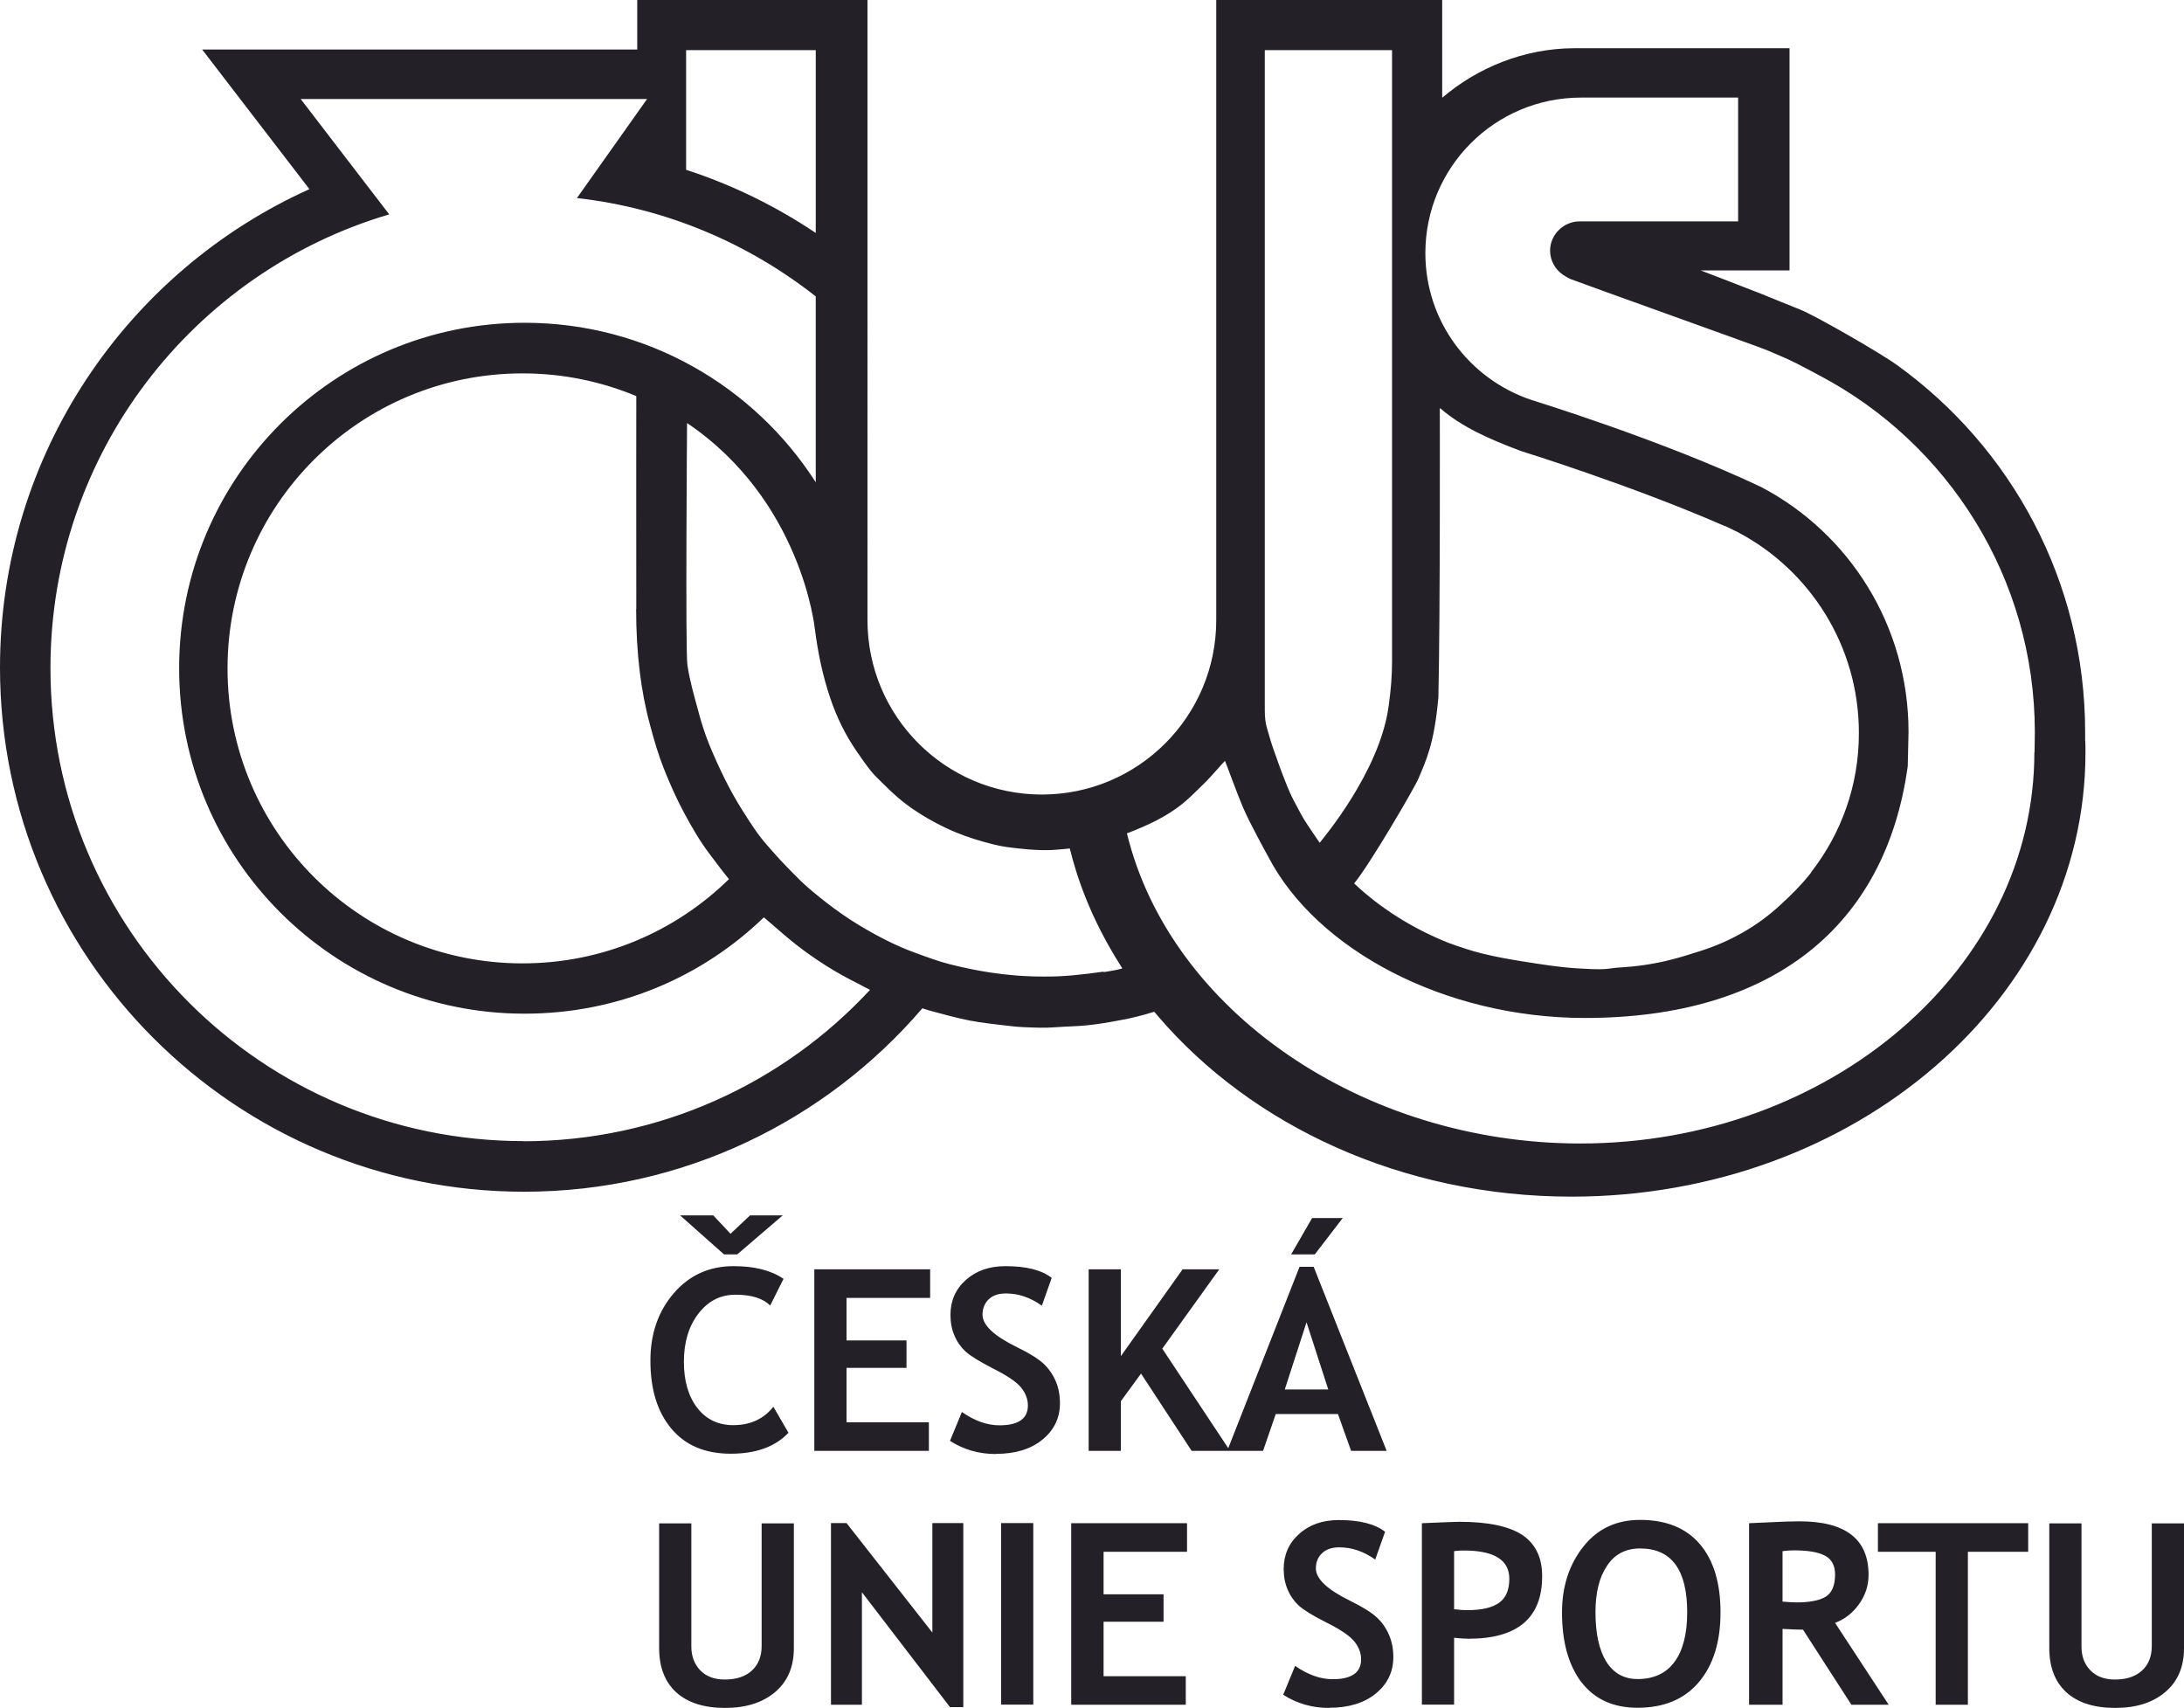 <?xml version="1.0" encoding="UTF-8"?> <svg xmlns="http://www.w3.org/2000/svg" id="Layer_2" data-name="Layer 2" viewBox="0 0 137.64 107.62"><defs><style> .cls-1 { fill: #232127; stroke-width: 0px; } </style></defs><g id="Layer_1-2" data-name="Layer 1"><g><g><path class="cls-1" d="M129.15,103.85c0,1.21.36,2.14,1.08,2.8.72.65,1.75.98,3.07.98s2.37-.33,3.16-1c.79-.67,1.18-1.59,1.18-2.76v-7.87h-2.03v7.72c0,.66-.2,1.17-.61,1.55-.41.38-.98.57-1.71.57-.66,0-1.17-.19-1.55-.58-.38-.39-.56-.88-.56-1.5v-7.76h-2.03v7.86ZM127.82,97.79v-1.8h-9.47v1.8h3.64v9.64h2.03v-9.64h3.8ZM113.03,97.7c.91,0,1.57.11,1.99.34.42.22.63.62.63,1.18,0,.69-.2,1.16-.59,1.4-.39.24-1.01.36-1.86.36-.2,0-.48-.02-.86-.05v-3.18c.24-.03.47-.05.69-.05M119.03,107.43l-3.38-5.16c.61-.23,1.11-.62,1.51-1.18.4-.56.6-1.17.6-1.85,0-2.25-1.45-3.37-4.36-3.37-.47,0-1.08.02-1.85.06-.76.04-1.2.06-1.32.06v11.44h2.11v-4.78c.55.03.98.05,1.29.05l3.05,4.73h2.34ZM101.28,98.67c.48-.73,1.18-1.09,2.08-1.09,1.98,0,2.97,1.34,2.97,4.02,0,1.37-.27,2.41-.8,3.13-.53.72-1.31,1.08-2.32,1.08-.87,0-1.52-.37-1.98-1.1-.45-.73-.68-1.77-.68-3.11,0-1.23.24-2.21.73-2.93M99.67,106.01c.82,1.07,2,1.61,3.53,1.61,1.67,0,2.96-.54,3.87-1.62.91-1.08,1.36-2.55,1.36-4.39s-.43-3.28-1.3-4.3c-.87-1.02-2.13-1.53-3.77-1.53-1.49,0-2.69.56-3.58,1.69-.89,1.13-1.34,2.51-1.34,4.14,0,1.86.41,3.33,1.23,4.41M92.25,97.71c1.91,0,2.87.59,2.87,1.78,0,.7-.21,1.2-.64,1.51-.43.31-1.1.47-2.03.47-.2,0-.47-.02-.81-.06v-3.66c.2-.03.4-.04.62-.04M92.55,103.27c3.09,0,4.64-1.31,4.64-3.94,0-1.18-.42-2.04-1.25-2.6-.84-.55-2.16-.83-3.96-.83-.23,0-1.02.03-2.37.09v11.43h2.03v-4.21c.38.04.69.06.92.06M83.77,107.62c1.23,0,2.21-.3,2.94-.9.73-.6,1.1-1.36,1.1-2.29,0-.52-.09-.98-.27-1.4-.18-.42-.43-.79-.77-1.1-.34-.32-.89-.66-1.66-1.04-1.45-.71-2.18-1.39-2.18-2.05,0-.4.13-.72.39-.96.26-.25.62-.37,1.09-.37.79,0,1.54.26,2.26.77l.62-1.75c-.62-.49-1.59-.74-2.92-.74-1.01,0-1.85.29-2.5.88-.65.58-.97,1.32-.97,2.2,0,.47.08.91.25,1.3.16.39.4.73.7,1.01.31.28.89.64,1.77,1.08.88.44,1.46.84,1.74,1.19.28.35.42.73.42,1.12,0,.83-.6,1.25-1.79,1.25-.78,0-1.56-.28-2.37-.84l-.75,1.82c.86.55,1.82.83,2.89.83M74.81,97.79v-1.8h-7.3v11.44h7.22v-1.8h-5.18v-3.43h3.78v-1.73h-3.78v-2.68h5.27ZM65.12,95.98h-2.03v11.44h2.03v-11.44ZM60.71,107.58v-11.6h-1.95v6.9l-5.41-6.9h-.98v11.45h1.95v-7.09l5.55,7.24h.83ZM41.54,103.85c0,1.21.36,2.14,1.08,2.8.72.65,1.75.98,3.07.98s2.37-.33,3.16-1c.79-.67,1.18-1.59,1.18-2.76v-7.87h-2.03v7.72c0,.66-.2,1.17-.61,1.55-.41.38-.98.57-1.71.57-.66,0-1.17-.19-1.55-.58-.37-.39-.56-.88-.56-1.5v-7.76h-2.03v7.86Z"></path><path class="cls-1" d="M82.69,76.76l-1.32,2.29h1.49l1.76-2.29h-1.93ZM83.72,87.56h-2.75l1.37-4.23,1.37,4.23ZM87.39,91.43l-4.6-11.6h-.89l-4.56,11.6h2.26l.8-2.32h3.92l.83,2.32h2.24ZM77.52,91.43l-4.27-6.44,3.59-5h-2.31l-3.89,5.47v-5.47h-2.03v11.44h2.03v-3.13l1.27-1.74,3.19,4.87h2.43ZM62.76,91.62c1.23,0,2.21-.3,2.94-.9.73-.6,1.1-1.36,1.1-2.29,0-.52-.09-.98-.27-1.4-.18-.42-.44-.79-.77-1.1-.34-.31-.89-.66-1.66-1.03-1.45-.71-2.18-1.39-2.18-2.05,0-.39.13-.72.39-.97.26-.25.62-.37,1.09-.37.79,0,1.54.26,2.26.77l.62-1.75c-.62-.49-1.59-.74-2.91-.74-1.02,0-1.85.29-2.5.87-.65.58-.97,1.32-.97,2.2,0,.47.08.91.25,1.3.16.39.4.73.7,1.01.31.28.9.64,1.77,1.09.88.44,1.46.84,1.74,1.19.28.35.42.73.42,1.12,0,.83-.6,1.25-1.79,1.25-.78,0-1.57-.28-2.37-.84l-.75,1.82c.86.55,1.82.83,2.89.83M58.62,81.79v-1.8h-7.3v11.44h7.22v-1.8h-5.19v-3.43h3.78v-1.73h-3.78v-2.68h5.27ZM47.27,76.59l-1.23,1.16-1.09-1.16h-2.09l2.77,2.46h.83l2.87-2.46h-2.08ZM46.23,79.79c-1.53,0-2.79.57-3.77,1.71-.98,1.14-1.47,2.55-1.47,4.24,0,1.82.44,3.25,1.33,4.3.88,1.05,2.13,1.57,3.73,1.57s2.81-.44,3.64-1.32l-.95-1.64c-.61.77-1.45,1.16-2.53,1.16-.94,0-1.7-.36-2.26-1.08-.56-.72-.85-1.69-.85-2.91s.3-2.24.91-3.03c.61-.8,1.39-1.2,2.34-1.2,1.01,0,1.73.23,2.19.68l.84-1.68c-.79-.54-1.84-.8-3.15-.8"></path></g><path class="cls-1" d="M131.41,46.68v-.51c.01-9.53-4.66-17.98-11.85-23.16-1.07-.78-5.21-3.15-6.13-3.51-.8-.31-1.6-.65-2.4-.97-.57-.23-3.85-1.49-3.85-1.49h5.6V3.04h-13.58c-3.15.01-6.08,1.22-8.31,3.12V0h-14.24v39.08c0,6.07-4.92,10.99-10.99,10.99s-10.99-4.92-10.99-10.99V0h-14.51v3.12H12.74l6.76,8.8C8.01,17.1,0,28.65,0,42.07c0,18.24,14.79,33.03,33.03,33.03,10.04,0,19.04-4.49,25.1-11.56,0,0,.34.11.44.14.65.17,1.31.36,1.97.51.75.18,1.51.28,2.28.37.57.06,1.13.15,1.7.17.69.03,1.38.06,2.08,0,.65-.05,1.3-.05,1.94-.12.69-.07,1.37-.19,2.06-.32.74-.13,1.42-.31,2.14-.53,0,0,.18.2.25.29,5.9,6.89,15.37,11.36,26.05,11.36,17.89,0,32.39-12.53,32.39-27.98,0-.24,0-.48-.01-.72v-.03ZM90.77,25.73c1.39,1.21,3.18,1.97,4.97,2.65l.23.08s6.87,2.13,12.75,4.7h.03c.48.23.78.38.78.38,4.53,2.39,7.62,7.16,7.62,12.64v.04c0,3.29-1.12,6.31-2.99,8.72l-.02.04s-.03.04-.04.06c-.57.72-1.22,1.37-1.9,1.99-1.47,1.36-3.19,2.32-5.1,2.92-.66.21-1.32.42-2,.58-.99.24-2,.38-3.02.44-.25.01-.49.05-.74.08-.66.07-1.32,0-1.99-.03-1.11-.07-2.21-.25-3.3-.42-.87-.14-1.74-.29-2.59-.5-.75-.18-1.41-.41-2.19-.69-2.3-.92-4.31-2.21-5.93-3.74.94-1.11,3.83-6.06,4.05-6.6.48-1.15,1-2.17,1.26-5.13.12-5.33.09-18.2.09-18.2ZM79.71,3.16h8.02s0,25.93,0,38.51c0,.93-.07,1.79-.22,2.86-.56,4.12-4.2,8.39-4.34,8.58,0,0,0,0,0,0,0,0,0,0,0,0-.02-.03-.75-1.08-1.01-1.51-.23-.38-.42-.79-.64-1.18-.42-.76-1.36-3.41-1.49-3.91-.15-.59-.32-.81-.32-1.79,0-2.11,0-41.55,0-41.55ZM43.24,10.68V3.16h8.17v11.52c-2.5-1.68-5.25-3.03-8.17-3.98v-.02ZM32.99,71.91c-16.46,0-29.81-13.34-29.81-29.81,0-13.53,9-24.95,21.35-28.59h0l-5.58-7.27h21.83l-4.42,6.24h0c5.65.64,10.81,2.86,15.05,6.2h0s0,11.71,0,11.71c-3.87-6.04-10.64-10.05-18.35-10.05-12.02,0-21.77,9.74-21.77,21.77s9.75,21.77,21.77,21.77c5.87,0,11.17-2.29,15.08-6.07h0c.1.09.18.15.26.22.6.51,1.18,1.04,1.8,1.52,1.21.94,2.49,1.75,3.87,2.43.18.09.36.19.53.28.08.04.13.06.23.12-5.44,5.87-13.23,9.54-21.87,9.54ZM40.09,38.38c0,1.33.07,2.65.23,3.97.14,1.13.35,2.25.65,3.35.25.94.52,1.87.88,2.77.37.93.78,1.85,1.25,2.73.49.91,1,1.8,1.63,2.63.39.52.8,1.07,1.21,1.57-3.35,3.29-7.95,5.31-13.01,5.31-10.27,0-18.59-8.32-18.59-18.59s8.32-18.59,18.59-18.59c2.54,0,4.96.51,7.17,1.43,0,0-.01,9.14,0,13.42ZM69.55,61.23c-1.27.18-2.54.33-3.82.31-1.13,0-2.25-.09-3.36-.26-.85-.13-1.7-.31-2.53-.52-.7-.18-1.38-.43-2.06-.68-1.27-.45-2.46-1.07-3.61-1.76-.73-.44-1.42-.92-2.09-1.44-.56-.44-1.11-.88-1.62-1.37-.44-.43-.87-.88-1.29-1.32-.27-.29-.53-.6-.8-.9-.61-.68-1.09-1.45-1.58-2.22-.83-1.31-1.49-2.7-2.08-4.12-.3-.73-.53-1.48-.73-2.24-.25-.93-.5-1.76-.66-2.81-.13-.85-.02-15.24-.02-15.24h0c7.23,4.88,8.05,12.95,8.05,12.95.2,1.53.48,2.92.98,4.4.4,1.19.95,2.31,1.66,3.34.29.42.58.84.9,1.24.25.31.55.58.83.86.59.59,1.21,1.14,1.91,1.6.82.55,1.69,1.02,2.6,1.4.77.32,1.57.56,2.37.76.28.07.57.13.86.17.92.12,1.84.22,2.77.19.29-.01,1.19-.1,1.19-.1.42,1.69,1.25,4.32,3.24,7.44.02.03.05.08.07.12-.44.12-.72.16-1.17.23ZM128.21,47.41c0,13.61-12.86,24.65-28.62,24.65-13.73,0-25.86-8.38-28.57-19.55l.13-.04c1.21-.48,2.34-.99,3.36-1.81.52-.42.97-.9,1.45-1.36.31-.3,1.09-1.21,1.24-1.35.06.11.75,2.03,1.14,2.94.46,1.07,1.59,3.1,1.59,3.1,3.04,5.85,11.1,10.16,19.96,10.16,11.84,0,18.96-5.8,20.34-15.87,0-.07.05-2.14.05-2.14,0-6.71-3.73-12.53-9.29-15.45-6.22-2.95-14.49-5.49-14.49-5.49-3.88-1.31-6.67-4.93-6.67-9.25,0-5.42,4.39-9.8,9.81-9.8h9.9v7.8s-9.99,0-9.99,0c-1.01,0-1.86.84-1.86,1.84,0,.64.33,1.2.82,1.53,0,0,.32.21.48.27,1.1.42,11.91,4.28,12.35,4.47.62.27,1.25.52,1.86.83.5.25,1.5.79,1.5.79,8.05,4.25,13.54,12.74,13.54,22.47,0,.38-.02,1.26-.02,1.26Z"></path></g></g></svg> 